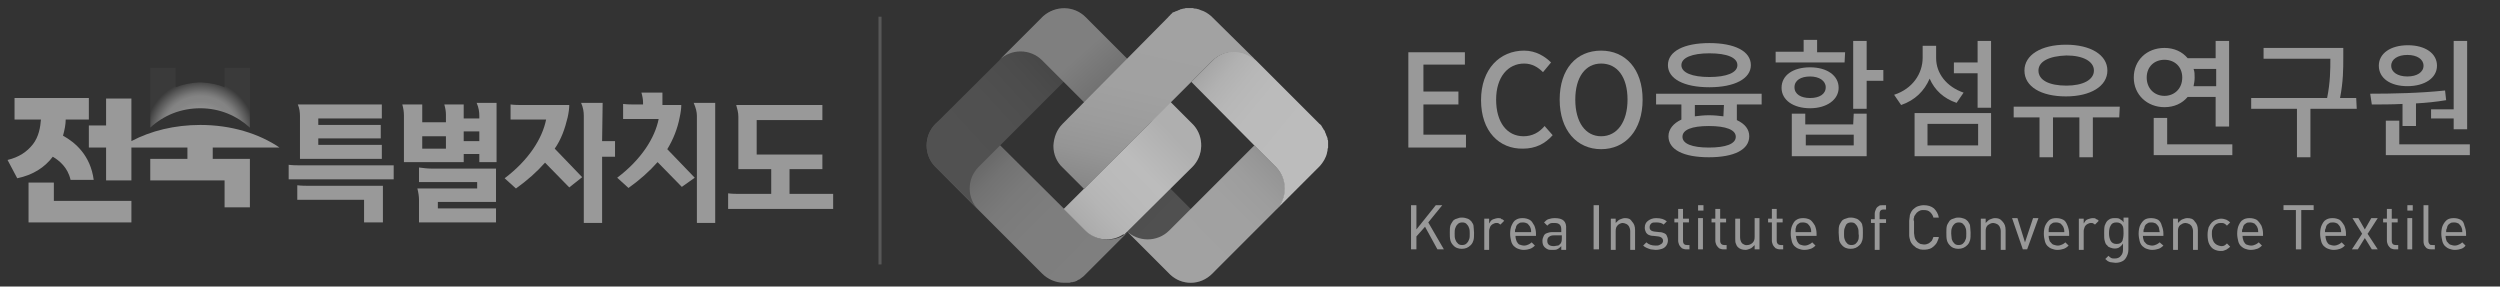 <?xml version="1.0" encoding="utf-8"?>
<!-- Generator: Adobe Illustrator 24.1.2, SVG Export Plug-In . SVG Version: 6.00 Build 0)  -->
<svg version="1.1" id="레이어_1" xmlns="http://www.w3.org/2000/svg" xmlns:xlink="http://www.w3.org/1999/xlink" x="0px"
	 y="0px" viewBox="0 0 464.2 53.2" style="enable-background:new 0 0 464.2 53.2;" xml:space="preserve">
<rect x="0" y="0" width="464.2" height="53.2" fill="#333333" stroke="none"/>
<style type="text/css">
	.st0{fill:url(#SVGID_1_);}
	.st1{fill:url(#SVGID_2_);}
	.st2{fill:url(#SVGID_3_);}
	.st3{fill:url(#SVGID_4_);}
	.st4{fill:url(#SVGID_5_);}
	.st5{fill:url(#SVGID_6_);}
	.st6{fill:url(#SVGID_7_);}
	.st7{fill:url(#SVGID_8_);}
	.st8{fill:#999999;}
	.st9{fill:none;stroke:#585858;stroke-width:0.567;stroke-miterlimit:10;}
	.st10{fill:url(#SVGID_9_);}
</style>
<g>
	
		<linearGradient id="SVGID_1_" gradientUnits="userSpaceOnUse" x1="473.707" y1="-1963.403" x2="448.128" y2="-1938.106" gradientTransform="matrix(1 0 0 -1 -267.6 -1911.848)">
		<stop  offset="5.100000e-03" style="stop-color:#7F7F7F"/>
		<stop  offset="0.452" style="stop-color:#7E7E7E"/>
		<stop  offset="0.647" style="stop-color:#7A7A7A"/>
		<stop  offset="0.793" style="stop-color:#727272"/>
		<stop  offset="0.914" style="stop-color:#666666"/>
		<stop  offset="1" style="stop-color:#555555"/>
	</linearGradient>
	<path class="st0" d="M201.6,42.8l-4-4L181.7,23c-2.2-2.2-5.8-2.2-8,0s-2.2,5.8,0,8l19.8,19.8c1.1,1.1,2.6,1.7,4,1.7
		c0.2,0,0.3,0,0.5,0c0.1,0,0.2,0,0.3,0s0.2,0,0.3,0s0.2-0.1,0.3-0.1s0.1,0,0.2,0c0.1,0,0.3-0.1,0.4-0.1h0.1c0.1-0.1,0.3-0.1,0.4-0.2
		l0,0c0.1-0.1,0.3-0.2,0.4-0.2l0,0c0.1-0.1,0.3-0.2,0.4-0.3l0,0c0.1-0.1,0.3-0.2,0.4-0.3c0.1-0.1,0.1-0.1,0.2-0.2l0.1-0.1l7.7-7.7
		l0.2-0.2C207.4,45,203.8,45,201.6,42.8z"/>
	
		<linearGradient id="SVGID_2_" gradientUnits="userSpaceOnUse" x1="445.486" y1="-1941.894" x2="467.412" y2="-1921.795" gradientTransform="matrix(1 0 0 -1 -267.6 -1911.848)">
		<stop  offset="0" style="stop-color:#515151"/>
		<stop  offset="0.377" style="stop-color:#505050"/>
		<stop  offset="0.657" style="stop-color:#4C4C4C"/>
		<stop  offset="0.904" style="stop-color:#454545"/>
		<stop  offset="1" style="stop-color:#424242"/>
	</linearGradient>
	<path class="st1" d="M201.6,3.2c-2.2-2.2-5.8-2.2-8,0L173.7,23c-2.1,2.1-2.2,5.6-0.2,7.8l0,0l0.1,0.1l0.1,0.1l0.1,0.1l7.9,7.9
		c-2.2-2.2-2.2-5.8,0-8l19.8-19.8C203.8,9,203.8,5.4,201.6,3.2z"/>
	
		<linearGradient id="SVGID_3_" gradientUnits="userSpaceOnUse" x1="466.293" y1="-1923.568" x2="482.597" y2="-1941.98" gradientTransform="matrix(1 0 0 -1 -267.6 -1911.848)">
		<stop  offset="0" style="stop-color:#7F7F7F"/>
		<stop  offset="0.364" style="stop-color:#6E6E6E"/>
		<stop  offset="0.753" style="stop-color:#5E5E5E"/>
		<stop  offset="1" style="stop-color:#555555"/>
	</linearGradient>
	<path class="st2" d="M221.4,23L201.6,3.2C199.4,1,196,1,193.7,3l0,0l-0.1,0.1l-0.1,0.1l-0.1,0.1l-7.9,7.9c2.2-2.2,5.8-2.2,8,0
		L213.3,31c1.1,1.1,2.6,1.7,4,1.7s2.9-0.6,4-1.7C223.6,28.8,223.6,25.2,221.4,23z"/>
	
		<linearGradient id="SVGID_4_" gradientUnits="userSpaceOnUse" x1="488.748" y1="-1958.33" x2="469.036" y2="-1939.356" gradientTransform="matrix(1 0 0 -1 -267.6 -1911.848)">
		<stop  offset="0" style="stop-color:#515151"/>
		<stop  offset="0.296" style="stop-color:#505050"/>
		<stop  offset="0.516" style="stop-color:#4D4D4D"/>
		<stop  offset="0.711" style="stop-color:#464646"/>
		<stop  offset="0.89" style="stop-color:#3D3D3D"/>
		<stop  offset="1" style="stop-color:#363636"/>
	</linearGradient>
	<path class="st3" d="M221.1,52.5c1.5,0,2.9-0.6,4-1.7c2.2-2.2,2.2-5.8,0-8L205.3,23c-2.2-2.2-5.8-2.2-8,0s-2.2,5.8,0,8l19.8,19.8
		C218.2,52,219.7,52.5,221.1,52.5z"/>
	
		<linearGradient id="SVGID_5_" gradientUnits="userSpaceOnUse" x1="484.302" y1="-1935.677" x2="462.517" y2="-1956.76" gradientTransform="matrix(1 0 0 -1 -267.6 -1911.848)">
		<stop  offset="0" style="stop-color:#AFAFAF"/>
		<stop  offset="0.286" style="stop-color:#BCBCBC"/>
		<stop  offset="0.476" style="stop-color:#BABABA"/>
		<stop  offset="0.627" style="stop-color:#B5B5B5"/>
		<stop  offset="0.763" style="stop-color:#ADADAD"/>
		<stop  offset="0.89" style="stop-color:#A1A1A1"/>
		<stop  offset="1" style="stop-color:#929292"/>
	</linearGradient>
	<path class="st4" d="M221.6,23.2L221.6,23.2l-0.1-0.1l-0.1-0.1l-0.1-0.1l-7.9-7.9c2.2,2.2,2.2,5.8,0,8l-15.9,15.8l4,4
		c1.9,1.9,4.9,2.2,7.1,0.7l0.1,0.1l0.8-0.8l0,0L221.4,31C223.5,28.9,223.6,25.4,221.6,23.2z"/>
	
		<linearGradient id="SVGID_6_" gradientUnits="userSpaceOnUse" x1="485.035" y1="-1958.319" x2="506.326" y2="-1937.45" gradientTransform="matrix(1 0 0 -1 -267.6 -1911.848)">
		<stop  offset="0" style="stop-color:#A2A2A2"/>
		<stop  offset="0.451" style="stop-color:#A1A1A1"/>
		<stop  offset="0.647" style="stop-color:#9D9D9D"/>
		<stop  offset="0.795" style="stop-color:#969696"/>
		<stop  offset="0.917" style="stop-color:#8C8C8C"/>
		<stop  offset="1" style="stop-color:#838383"/>
	</linearGradient>
	<path class="st5" d="M236.9,31l-4-4l-15.8,15.8c-2.2,2.2-5.8,2.2-8,0l7.9,7.9l0.1,0.1l0.1,0.1l0.1,0.1l0,0c1.1,1,2.4,1.5,3.8,1.5
		c1.5,0,2.9-0.6,4-1.7L236.9,39C239.2,36.8,239.2,33.2,236.9,31z"/>
	
		<linearGradient id="SVGID_7_" gradientUnits="userSpaceOnUse" x1="507.926" y1="-1941.256" x2="486.839" y2="-1923.965" gradientTransform="matrix(1 0 0 -1 -267.6 -1911.848)">
		<stop  offset="0" style="stop-color:#BCBCBC"/>
		<stop  offset="0.41" style="stop-color:#BBBBBB"/>
		<stop  offset="0.59" style="stop-color:#B7B7B7"/>
		<stop  offset="0.724" style="stop-color:#B1B1B1"/>
		<stop  offset="0.836" style="stop-color:#A8A8A8"/>
		<stop  offset="0.933" style="stop-color:#9B9B9B"/>
		<stop  offset="1" style="stop-color:#919191"/>
	</linearGradient>
	<path class="st6" d="M246.6,26.8c0-0.1,0-0.3,0-0.4v-0.1c0-0.1,0-0.3-0.1-0.4c0-0.1,0-0.1,0-0.2s-0.1-0.2-0.1-0.3
		c0-0.1-0.1-0.1-0.1-0.2s-0.1-0.2-0.1-0.3c0-0.1-0.1-0.2-0.1-0.2c0-0.1-0.1-0.2-0.1-0.3c0-0.1-0.1-0.2-0.2-0.3
		c0-0.1-0.1-0.1-0.1-0.2c-0.1-0.1-0.1-0.2-0.2-0.3c0-0.1-0.1-0.1-0.1-0.2c-0.1-0.1-0.2-0.3-0.4-0.4l-11.8-11.8c-2.2-2.2-5.8-2.2-8,0
		l-4,4L232.9,27l4,4c2.2,2.2,2.2,5.8,0,8l0.1-0.1l7.8-7.8l0.1-0.1l0.1-0.1l0,0l0.1-0.1l0,0c0.6-0.7,1.1-1.5,1.3-2.4l0,0
		c0-0.2,0.1-0.3,0.1-0.5l0,0c0-0.2,0-0.3,0.1-0.5c0,0,0,0,0-0.1S246.6,27,246.6,26.8C246.6,26.9,246.6,26.8,246.6,26.8z"/>
	
		<linearGradient id="SVGID_8_" gradientUnits="userSpaceOnUse" x1="485.23" y1="-1916.384" x2="477.641" y2="-1949.693" gradientTransform="matrix(1 0 0 -1 -267.6 -1911.848)">
		<stop  offset="0" style="stop-color:#A2A2A2"/>
		<stop  offset="0.384" style="stop-color:#A1A1A1"/>
		<stop  offset="0.6" style="stop-color:#9C9C9C"/>
		<stop  offset="0.774" style="stop-color:#959595"/>
		<stop  offset="0.925" style="stop-color:#8A8A8A"/>
		<stop  offset="1" style="stop-color:#838383"/>
	</linearGradient>
	<path class="st7" d="M232.7,10.7l-7.5-7.4l-0.1-0.1L225,3.1l0,0L224.9,3c-0.6-0.5-1.2-0.9-1.9-1.1l0,0c-0.2-0.1-0.3-0.1-0.5-0.2
		l0,0c-0.2,0-0.3-0.1-0.5-0.1l0,0c-0.2,0-0.3,0-0.5-0.1c0,0,0,0-0.1,0c-0.2,0-0.3,0-0.5,0h-0.1c-0.1,0-0.3,0-0.4,0h-0.1
		c-0.1,0-0.3,0-0.4,0.1c-0.1,0-0.1,0-0.2,0c-0.1,0-0.2,0.1-0.4,0.1c-0.1,0-0.1,0-0.2,0.1c-0.1,0-0.2,0.1-0.3,0.1S218.7,2,218.6,2
		c-0.1,0-0.2,0.1-0.3,0.1s-0.1,0.1-0.2,0.1c-0.1,0-0.2,0.1-0.3,0.1s-0.1,0.1-0.2,0.2c-0.1,0.1-0.2,0.1-0.2,0.2
		c-0.1,0-0.1,0.1-0.2,0.2C217.1,3,217,3,217,3.1l0,0L197.3,23l0,0c-1.1,1.1-1.6,2.5-1.7,4c0,0,0,0,0,0.1c0,0,0,0,0,0.1
		c0,1.4,0.6,2.9,1.7,3.9l0,0l0,0l4,4l0,0l8-8l0,0l11.8-11.8l4-4c2.2-2.2,5.8-2.2,8,0L232.7,10.7z"/>
</g>
<g>
	<g>
		<path class="st8" d="M261.5,9.7H272V12h-7.7v5h6.5v2.4h-6.5V25h7.9v2.4h-10.7L261.5,9.7L261.5,9.7z"/>
		<path class="st8" d="M275,18.6c0-5.8,3.5-9.2,8-9.2c2.2,0,3.9,1.1,5,2.2l-1.5,1.8c-0.9-0.9-2-1.6-3.5-1.6c-3,0-5.2,2.5-5.2,6.7
			s2,6.8,5.1,6.8c1.6,0,2.9-0.7,3.9-1.9l1.5,1.7c-1.4,1.6-3.2,2.5-5.5,2.5C278.4,27.7,275,24.4,275,18.6z"/>
		<path class="st8" d="M289.6,18.5c0-5.7,3.1-9.1,7.7-9.1c4.5,0,7.7,3.4,7.7,9.1s-3.2,9.2-7.7,9.2S289.6,24.2,289.6,18.5z
			 M302.2,18.5c0-4.2-1.9-6.7-4.9-6.7c-2.9,0-4.8,2.5-4.8,6.7s1.9,6.8,4.8,6.8C300.3,25.3,302.2,22.6,302.2,18.5z"/>
		<path class="st8" d="M322.5,19.5v2.8c1.5,0.7,2.3,1.7,2.3,3c0,2.5-2.8,3.9-7.5,3.9s-7.5-1.4-7.5-3.9c0-1.3,0.9-2.4,2.4-3.1v-2.8
			h-4.7v-2h19.6v2h-4.6L322.5,19.5L322.5,19.5z M309.7,12.1c0-2.6,3-4.1,7.7-4.1s7.7,1.5,7.7,4.1c0,2.5-3,4.1-7.7,4.1
			C312.6,16.2,309.7,14.6,309.7,12.1z M312.2,12.1c0,1.4,2,2.2,5.2,2.2s5.2-0.8,5.2-2.2s-1.9-2.2-5.2-2.2
			C314.2,9.9,312.2,10.7,312.2,12.1z M322.3,25.4c0-1.3-1.8-2-5-2s-4.9,0.7-4.9,2s1.8,2,4.9,2C320.5,27.4,322.3,26.7,322.3,25.4z
			 M320.1,19.5h-5.4v2.1c0.8-0.1,1.7-0.2,2.6-0.2c1,0,1.9,0.1,2.7,0.2L320.1,19.5L320.1,19.5z"/>
		<path class="st8" d="M342.5,11.6h-12.8v-2h5.2V7.4h2.5v2.3h5.2L342.5,11.6L342.5,11.6z M336.1,20.1c-3.1,0-5.3-1.5-5.3-3.8
			s2.1-3.8,5.3-3.8c3.1,0,5.3,1.5,5.3,3.8C341.4,18.5,339.2,20.1,336.1,20.1z M344.2,21.1h2.4V29h-13.9v-7.9h2.5v2h8.9L344.2,21.1
			L344.2,21.1z M336.1,18.2c1.7,0,2.9-0.7,2.9-2c0-1.2-1.2-2-2.9-2c-1.7,0-2.9,0.7-2.9,2S334.4,18.2,336.1,18.2z M344.2,25h-8.9v2
			h8.9V25z M349.7,15h-3.1v5.2h-2.5V7.6h2.5V13h3.1V15z"/>
		<path class="st8" d="M363.3,19.1c-2.4-0.8-4.1-2.4-5-4.5c-1,2.3-2.7,4-5.3,4.9l-1.3-1.9c3.4-1.1,5.3-3.9,5.3-6.9V8.5h2.5v2.3
			c0,2.8,1.9,5.3,5.1,6.4L363.3,19.1z M355.5,21h14.2v8h-14.2V21L355.5,21z M357.9,27h9.4v-4h-9.4V27z M369.7,7.6V20h-2.5v-6.4h-4.4
			v-2h4.4v-4C367.2,7.6,369.7,7.6,369.7,7.6z"/>
		<path class="st8" d="M393.5,21.8h-4.9v7.4h-2.5v-7.4h-4.9v7.4h-2.5v-7.4h-4.8v-2h19.7L393.5,21.8z M375.9,13.1
			c0-2.9,3.1-4.8,7.7-4.8s7.7,1.9,7.7,4.8s-3.1,4.8-7.7,4.8C379,17.9,375.9,16.1,375.9,13.1z M378.5,13.1c0,1.8,2,2.8,5.2,2.8
			c3.1,0,5.1-1.1,5.1-2.8s-2-2.8-5.1-2.8C380.5,10.4,378.5,11.4,378.5,13.1z"/>
		<path class="st8" d="M406.2,18c-1,1.2-2.5,1.9-4.3,1.9c-3.2,0-5.7-2.3-5.7-5.5s2.4-5.5,5.7-5.5c1.8,0,3.3,0.7,4.3,1.9h5.2V7.6h2.5
			v15.9h-2.5V18H406.2L406.2,18z M401.9,17.8c1.8,0,3.3-1.3,3.3-3.4c0-2-1.4-3.3-3.3-3.3s-3.3,1.3-3.3,3.3S400,17.8,401.9,17.8z
			 M414.5,26.8v2h-14.6v-6.9h2.5v4.9H414.5L414.5,26.8z M407.3,12.8c0.2,0.5,0.2,1,0.2,1.6s-0.1,1.1-0.2,1.6h4.2v-3.2H407.3
			L407.3,12.8z"/>
		<path class="st8" d="M437.6,20.2H429v9h-2.5v-9H418v-2h14.1c0.6-3,0.6-5.3,0.6-7.3h-12.4v-2h14.8v1.9c0,2,0,4.3-0.6,7.4h3
			L437.6,20.2L437.6,20.2z"/>
		<path class="st8" d="M446.1,19.3c-2.1,0.1-4,0.1-5.7,0.1l-0.3-2c4,0,9.3-0.1,13.9-0.6l0.2,1.8c-1.8,0.3-3.7,0.5-5.6,0.6v4.2h-2.5
			V19.3L446.1,19.3z M441.7,12.2c0-2.3,2.2-3.8,5.4-3.8c3.2,0,5.4,1.5,5.4,3.8S450.2,16,447,16S441.7,14.5,441.7,12.2z M458.6,26.8
			v2H443v-6.4h2.5v4.4H458.6L458.6,26.8z M444,12.2c0,1.2,1.2,2,3,2s3-0.8,3-2s-1.2-2-3-2S444,11,444,12.2z M455.6,20.3V7.6h2.5V24
			h-2.5v-2h-4.2v-1.7H455.6L455.6,20.3z"/>
	</g>
	<g>
		<polygon class="st8" points="267.8,38.1 266.6,38.1 263,42.6 263,38.1 262,38.1 262,46.3 263,46.3 263,43.9 264.6,42.1 
			266.9,46.3 268.1,46.3 265.2,41.3 		"/>
		<path class="st8" d="M273.2,41.1c-0.2-0.2-0.4-0.4-0.7-0.5c-0.3-0.1-0.6-0.2-1-0.2c-0.2,0-0.5,0-0.7,0.1s-0.4,0.1-0.6,0.2
			c-0.2,0.1-0.3,0.2-0.4,0.3c-0.2,0.3-0.4,0.6-0.5,0.9c-0.1,0.4-0.1,0.8-0.1,1.3s0,1,0.1,1.4s0.3,0.7,0.5,0.9c0.4,0.5,1,0.7,1.6,0.7
			c0.7,0,1.2-0.2,1.7-0.7c0.3-0.3,0.4-0.6,0.5-0.9c0.1-0.4,0.1-0.8,0.1-1.4c0-0.5-0.1-1-0.1-1.3C273.6,41.7,273.4,41.4,273.2,41.1z
			 M272.8,44.4c-0.1,0.3-0.2,0.5-0.4,0.7c-0.2,0.3-0.6,0.4-0.9,0.4c-0.4,0-0.7-0.1-0.9-0.4c-0.2-0.2-0.3-0.4-0.4-0.7s-0.1-0.6-0.1-1
			s0-0.7,0.1-1s0.2-0.5,0.4-0.7c0.2-0.3,0.6-0.4,0.9-0.4c0.4,0,0.7,0.1,0.9,0.4c0.2,0.2,0.3,0.4,0.4,0.7s0.1,0.6,0.1,1
			C272.9,43.8,272.9,44.2,272.8,44.4z"/>
		<path class="st8" d="M278.2,40.5c-0.3,0-0.6,0.1-0.9,0.2c-0.3,0.1-0.5,0.3-0.6,0.5l-0.2,0.3v-0.9h-0.9v5.8h0.9v-3.5
			c0-0.3,0.1-0.5,0.2-0.8c0.1-0.2,0.3-0.4,0.5-0.5s0.4-0.2,0.6-0.2s0.4,0,0.5,0.1s0.2,0.1,0.3,0.2l0.7-0.7c-0.2-0.2-0.3-0.3-0.5-0.3
			C278.7,40.5,278.5,40.5,278.2,40.5z"/>
		<path class="st8" d="M284,40.8c-0.4-0.2-0.8-0.3-1.3-0.3s-0.9,0.1-1.2,0.3c-0.4,0.2-0.6,0.6-0.8,1c-0.2,0.4-0.3,1-0.3,1.6
			c0,0.5,0.1,1,0.2,1.4s0.3,0.7,0.5,0.9s0.5,0.4,0.8,0.5s0.6,0.2,1,0.2c0.5,0,0.9-0.1,1.2-0.2c0.3-0.1,0.6-0.3,0.9-0.6l-0.6-0.6
			c-0.2,0.2-0.4,0.3-0.6,0.4c-0.2,0.1-0.5,0.2-0.8,0.2s-0.6-0.1-0.9-0.2c-0.2-0.1-0.4-0.4-0.5-0.6c-0.1-0.3-0.2-0.6-0.2-0.9v-0.1
			h3.8v-0.4c0-0.5-0.1-1-0.3-1.5C284.6,41.4,284.4,41,284,40.8z M281.3,43.1L281.3,43.1c0-0.3,0-0.5,0.1-0.6c0-0.1,0.1-0.2,0.1-0.4
			c0.1-0.3,0.3-0.5,0.5-0.6c0.2-0.2,0.5-0.2,0.8-0.2s0.6,0.1,0.8,0.2c0.2,0.2,0.4,0.4,0.5,0.6c0.1,0.2,0.2,0.5,0.2,0.9v0.1H281.3
			L281.3,43.1z"/>
		<path class="st8" d="M288.7,40.5c-0.5,0-0.9,0.1-1.2,0.2c-0.3,0.1-0.5,0.3-0.8,0.6l0.6,0.6c0.2-0.2,0.3-0.3,0.5-0.4
			c0.2-0.1,0.5-0.1,0.8-0.1c0.5,0,0.8,0.1,1,0.3s0.3,0.5,0.3,0.9v0.5h-1.7c-0.4,0-0.8,0.1-1,0.2c-0.3,0.1-0.5,0.3-0.6,0.6
			c-0.1,0.2-0.2,0.5-0.2,0.8c0,0.5,0.1,0.9,0.4,1.2c0.2,0.2,0.4,0.3,0.6,0.4c0.2,0.1,0.5,0.1,0.9,0.1c0.3,0,0.6,0,0.8-0.1
			c0.2-0.1,0.4-0.2,0.6-0.4l0.2-0.2v0.7h0.9v-3.9C290.9,41.1,290.2,40.5,288.7,40.5z M290,44.3c0,0.5-0.1,0.8-0.3,1
			c-0.2,0.2-0.3,0.3-0.5,0.3s-0.4,0.1-0.7,0.1c-1,0-1.2-0.5-1.2-1c0-0.3,0.1-0.6,0.3-0.7c0.2-0.2,0.5-0.3,0.9-0.3h1.5
			C290,43.7,290,44.3,290,44.3z"/>
		<rect x="295.9" y="38.1" class="st8" width="1" height="8.2"/>
		<path class="st8" d="M301.7,40.5c-0.3,0-0.5,0.1-0.8,0.2c-0.3,0.1-0.5,0.3-0.7,0.5l-0.2,0.2v-0.8h-0.9v5.8h0.9v-3.5
			c0-0.5,0.1-0.8,0.4-1.1c0.2-0.2,0.6-0.4,0.9-0.4c0.2,0,0.5,0.1,0.7,0.2c0.2,0.1,0.4,0.3,0.5,0.5s0.2,0.5,0.2,0.8v3.5h0.9v-3.7
			c0-0.7-0.2-1.2-0.6-1.6C302.7,40.6,302.3,40.5,301.7,40.5z"/>
		<path class="st8" d="M309,43.3c-0.2-0.1-0.5-0.2-0.9-0.2l-0.9-0.1c-0.8-0.1-0.9-0.5-0.9-0.8s0.1-0.5,0.3-0.7
			c0.2-0.2,0.5-0.2,0.9-0.2c0.6,0,1.1,0.1,1.4,0.4l0.6-0.6c-0.5-0.4-1.1-0.6-2-0.6c-0.6,0-1.1,0.2-1.5,0.5s-0.6,0.7-0.6,1.3
			c0,0.3,0.1,0.6,0.2,0.8s0.3,0.4,0.5,0.5s0.5,0.2,0.9,0.2l0.9,0.1c0.7,0.1,0.9,0.5,0.9,0.8c0,0.2-0.1,0.4-0.2,0.5s-0.3,0.2-0.5,0.3
			s-0.4,0.1-0.7,0.1c-0.7,0-1.3-0.2-1.7-0.6l-0.6,0.6c0.2,0.2,0.4,0.3,0.6,0.4c0.2,0.1,0.5,0.2,0.8,0.3c0.3,0,0.6,0.1,0.9,0.1
			c0.5,0,0.9-0.1,1.2-0.2c0.3-0.1,0.6-0.3,0.8-0.6c0.2-0.3,0.3-0.6,0.3-1c0-0.3-0.1-0.6-0.2-0.8C309.4,43.5,309.2,43.4,309,43.3z"/>
		<path class="st8" d="M312.5,38.8h-0.9v1.8h-0.7v0.7h0.7v3.4c0,0.3,0.1,0.5,0.2,0.8c0.1,0.2,0.3,0.4,0.5,0.6
			c0.2,0.1,0.5,0.2,0.8,0.2h0.6v-0.8h-0.4c-0.4,0-0.8-0.1-0.8-0.8v-3.4h1.1v-0.7h-1.1L312.5,38.8L312.5,38.8z"/>
		<rect x="315.3" y="38.1" class="st8" width="1" height="1"/>
		<rect x="315.3" y="40.5" class="st8" width="0.9" height="5.8"/>
		<path class="st8" d="M319.4,38.8h-0.9v1.8h-0.7v0.7h0.7v3.4c0,0.3,0.1,0.5,0.2,0.8c0.1,0.2,0.3,0.4,0.5,0.6
			c0.2,0.1,0.5,0.2,0.8,0.2h0.6v-0.8h-0.4c-0.3,0-0.8-0.1-0.8-0.8v-3.4h1.1v-0.7h-1.1L319.4,38.8L319.4,38.8z"/>
		<path class="st8" d="M323.5,45.2c-0.2-0.2-0.4-0.6-0.4-1.1v-3.5h-0.9v3.7c0,0.3,0,0.7,0.1,0.9c0.1,0.3,0.2,0.5,0.4,0.7
			c0.3,0.3,0.8,0.5,1.4,0.5c0.3,0,0.5-0.1,0.8-0.2c0.3-0.1,0.5-0.3,0.7-0.5l0.2-0.2v0.8h0.9v-5.8h-0.9V44c0,0.5-0.1,0.8-0.4,1.1
			c-0.2,0.2-0.6,0.4-0.9,0.4C324.1,45.6,323.8,45.4,323.5,45.2z"/>
		<path class="st8" d="M329.9,38.8H329v1.8h-0.7v0.7h0.7v3.4c0,0.3,0.1,0.5,0.2,0.8c0.1,0.2,0.3,0.4,0.5,0.6
			c0.2,0.1,0.5,0.2,0.8,0.2h0.6v-0.8h-0.4c-0.3,0-0.8-0.1-0.8-0.8v-3.4h1.1v-0.7h-1.1L329.9,38.8L329.9,38.8z"/>
		<path class="st8" d="M336.1,40.8c-0.4-0.2-0.8-0.3-1.3-0.3s-0.9,0.1-1.2,0.3c-0.4,0.2-0.6,0.6-0.8,1c-0.2,0.4-0.3,1-0.3,1.6
			c0,0.5,0.1,1,0.2,1.4s0.3,0.7,0.5,0.9s0.5,0.4,0.8,0.5s0.6,0.2,1,0.2c0.5,0,0.9-0.1,1.2-0.2c0.3-0.1,0.6-0.3,0.9-0.6l-0.6-0.6
			c-0.2,0.2-0.4,0.3-0.6,0.4c-0.2,0.1-0.5,0.2-0.8,0.2s-0.6-0.1-0.9-0.2c-0.2-0.1-0.4-0.4-0.5-0.6c-0.1-0.3-0.2-0.6-0.2-0.9v-0.1
			h3.8v-0.4c0-0.5-0.1-1-0.3-1.5C336.7,41.4,336.4,41,336.1,40.8z M333.4,43.1L333.4,43.1c0-0.3,0-0.5,0-0.6s0.1-0.2,0.1-0.4
			c0.1-0.3,0.3-0.5,0.5-0.6c0.2-0.2,0.5-0.2,0.8-0.2s0.6,0.1,0.8,0.2c0.2,0.2,0.4,0.4,0.5,0.6c0.1,0.2,0.2,0.5,0.2,0.9v0.1H333.4
			L333.4,43.1z"/>
		<path class="st8" d="M345.4,41.1c-0.2-0.2-0.4-0.4-0.7-0.5c-0.3-0.1-0.6-0.2-1-0.2c-0.2,0-0.5,0-0.7,0.1s-0.4,0.1-0.6,0.2
			c-0.2,0.1-0.3,0.2-0.4,0.3c-0.2,0.3-0.4,0.6-0.5,0.9c-0.1,0.4-0.1,0.8-0.1,1.3s0.1,1,0.1,1.4c0.1,0.4,0.3,0.7,0.5,0.9
			c0.4,0.5,1,0.7,1.6,0.7c0.7,0,1.2-0.2,1.7-0.7c0.3-0.3,0.4-0.6,0.5-0.9c0.1-0.4,0.1-0.8,0.1-1.4c0-0.5,0-1-0.1-1.3
			C345.8,41.7,345.7,41.4,345.4,41.1z M345.1,44.4c-0.1,0.3-0.2,0.5-0.4,0.7c-0.2,0.3-0.6,0.4-0.9,0.4c-0.4,0-0.7-0.1-0.9-0.4
			c-0.2-0.2-0.3-0.4-0.4-0.7s-0.1-0.6-0.1-1s0-0.7,0.1-1s0.2-0.5,0.3-0.7c0.2-0.3,0.6-0.4,0.9-0.4c0.4,0,0.7,0.1,0.9,0.4
			c0.2,0.2,0.3,0.4,0.4,0.7s0.1,0.6,0.1,1C345.2,43.8,345.1,44.2,345.1,44.4z"/>
		<path class="st8" d="M348.8,38.3c-0.2,0.1-0.4,0.3-0.5,0.6c-0.1,0.2-0.2,0.5-0.2,0.8v1h-0.7v0.7h0.7v5h0.9v-5h1.2v-0.7H349v-1
			c0-0.7,0.4-0.8,0.8-0.8h0.4v-0.8h-0.6C349.2,38.1,349,38.1,348.8,38.3z"/>
		<path class="st8" d="M355.4,40.4c0-0.2,0.1-0.4,0.2-0.5s0.2-0.3,0.3-0.4c0.2-0.2,0.4-0.3,0.6-0.4c0.2-0.1,0.5-0.1,0.7-0.1
			c0.5,0,0.9,0.1,1.2,0.4c0.3,0.3,0.5,0.6,0.6,1h1c-0.1-0.7-0.5-1.3-0.9-1.7c-0.5-0.4-1.1-0.6-1.9-0.6c-0.4,0-0.8,0.1-1.1,0.2
			c-0.3,0.1-0.7,0.4-0.9,0.6c-0.2,0.2-0.3,0.4-0.4,0.6c-0.1,0.2-0.2,0.4-0.2,0.7c0,0.2-0.1,0.5-0.1,0.8s0,0.7,0,1.2
			c0,0.7,0,1.2,0,1.5s0.1,0.7,0.2,1s0.3,0.6,0.5,0.8s0.4,0.3,0.6,0.5c0.2,0.1,0.5,0.2,0.7,0.3c0.6,0.1,1.2,0.1,1.8-0.1
			c0.3-0.1,0.6-0.3,0.8-0.5c0.2-0.2,0.5-0.5,0.6-0.8s0.3-0.6,0.3-0.9h-1c-0.1,0.3-0.2,0.5-0.3,0.7c-0.2,0.2-0.4,0.4-0.6,0.5
			s-0.5,0.2-0.8,0.2s-0.5-0.1-0.7-0.1c-0.2-0.1-0.4-0.2-0.6-0.4c-0.1-0.1-0.2-0.3-0.3-0.4c-0.1-0.1-0.1-0.3-0.2-0.5
			c0-0.2-0.1-0.5-0.1-0.7c0-0.3,0-0.6,0-1.1s0-0.8,0-1.1C355.3,40.9,355.3,40.6,355.4,40.4z"/>
		<path class="st8" d="M365.4,41.1c-0.2-0.2-0.4-0.4-0.7-0.5c-0.3-0.1-0.6-0.2-1-0.2c-0.2,0-0.5,0-0.7,0.1s-0.4,0.1-0.6,0.2
			c-0.2,0.1-0.3,0.2-0.4,0.3c-0.2,0.3-0.4,0.6-0.5,0.9c-0.1,0.4-0.1,0.8-0.1,1.3s0,1,0.1,1.4s0.3,0.7,0.5,0.9c0.4,0.5,1,0.7,1.6,0.7
			c0.7,0,1.2-0.2,1.7-0.7c0.3-0.3,0.4-0.6,0.5-0.9c0.1-0.4,0.1-0.8,0.1-1.4c0-0.5-0.1-1-0.1-1.3C365.8,41.7,365.6,41.4,365.4,41.1z
			 M365,44.4c-0.1,0.3-0.2,0.5-0.4,0.7c-0.2,0.3-0.6,0.4-0.9,0.4c-0.4,0-0.7-0.1-0.9-0.4c-0.2-0.2-0.3-0.4-0.4-0.7
			c0-0.3-0.1-0.6-0.1-1s0-0.7,0.1-1s0.2-0.5,0.4-0.7c0.2-0.3,0.6-0.4,0.9-0.4c0.4,0,0.7,0.1,0.9,0.4c0.2,0.2,0.3,0.4,0.4,0.7
			s0.1,0.6,0.1,1C365.1,43.8,365.1,44.2,365,44.4z"/>
		<path class="st8" d="M370.4,40.5c-0.3,0-0.5,0.1-0.8,0.2c-0.3,0.1-0.5,0.3-0.7,0.5l-0.2,0.2v-0.8h-0.9v5.8h0.9v-3.5
			c0-0.5,0.1-0.8,0.4-1.1c0.3-0.2,0.6-0.4,1-0.4c0.2,0,0.5,0.1,0.7,0.2c0.2,0.1,0.4,0.3,0.5,0.5s0.2,0.5,0.2,0.8v3.5h0.9v-3.7
			c0-0.7-0.2-1.2-0.6-1.6C371.4,40.6,371,40.5,370.4,40.5z"/>
		<polygon class="st8" points="374.6,40.5 373.6,40.5 375.6,46.3 376.4,46.3 378.5,40.5 377.5,40.5 376,45 		"/>
		<path class="st8" d="M383.1,40.8c-0.4-0.2-0.8-0.3-1.3-0.3s-0.9,0.1-1.2,0.3c-0.3,0.2-0.6,0.6-0.8,1c-0.2,0.4-0.3,1-0.3,1.6
			c0,0.5,0.1,1,0.2,1.4s0.3,0.7,0.5,0.9s0.5,0.4,0.8,0.5s0.6,0.2,1,0.2c0.5,0,0.9-0.1,1.2-0.2c0.3-0.1,0.6-0.3,0.9-0.6l-0.6-0.6
			c-0.2,0.2-0.4,0.3-0.6,0.4c-0.2,0.1-0.5,0.2-0.8,0.2s-0.6-0.1-0.9-0.2c-0.2-0.1-0.4-0.4-0.6-0.6c-0.1-0.3-0.2-0.6-0.2-0.9v-0.1
			h3.8v-0.4c0-0.5-0.1-1-0.3-1.5C383.7,41.4,383.5,41,383.1,40.8z M380.4,43.1L380.4,43.1c0-0.3,0-0.5,0-0.6s0.1-0.2,0.1-0.4
			c0.1-0.3,0.3-0.5,0.5-0.6c0.2-0.2,0.5-0.2,0.8-0.2s0.6,0.1,0.8,0.2c0.2,0.2,0.4,0.4,0.5,0.6c0.1,0.2,0.2,0.5,0.2,0.9v0.1H380.4
			L380.4,43.1z"/>
		<path class="st8" d="M388.6,40.5c-0.3,0-0.6,0.1-0.9,0.2c-0.3,0.1-0.5,0.3-0.6,0.5l-0.2,0.3v-0.9H386v5.8h0.9v-3.5
			c0-0.3,0.1-0.5,0.2-0.8c0.1-0.2,0.3-0.4,0.5-0.5s0.4-0.2,0.6-0.2s0.4,0,0.5,0.1s0.2,0.1,0.3,0.2l0.7-0.7c-0.2-0.2-0.3-0.3-0.5-0.3
			C389.1,40.5,388.9,40.5,388.6,40.5z"/>
		<path class="st8" d="M393.5,40.6c-0.2-0.1-0.5-0.1-0.8-0.1s-0.5,0-0.8,0.1c-0.2,0.1-0.4,0.2-0.6,0.4s-0.4,0.6-0.5,0.9
			c-0.1,0.4-0.1,0.9-0.1,1.4c0,0.6,0,1.1,0.1,1.4c0.1,0.4,0.2,0.7,0.5,0.9c0.1,0.2,0.3,0.3,0.6,0.4c0.5,0.2,1.1,0.2,1.5,0
			c0.2-0.1,0.4-0.3,0.6-0.5l0.2-0.3v1.1c0,0.5-0.1,0.9-0.4,1.2c-0.2,0.3-0.6,0.5-1.1,0.5c-0.3,0-0.5,0-0.7-0.1s-0.3-0.2-0.5-0.4
			l-0.6,0.6c0.2,0.1,0.3,0.3,0.5,0.4c0.2,0.1,0.4,0.2,0.6,0.2s0.5,0.1,0.8,0.1c0.5,0,0.9-0.1,1.3-0.3s0.6-0.5,0.8-0.9
			c0.2-0.4,0.3-0.8,0.3-1.3v-5.9h-0.9v0.9l-0.2-0.3C393.9,40.9,393.7,40.7,393.5,40.6z M394.1,41.9c0.2,0.3,0.2,0.8,0.2,1.4
			c0,0.6-0.1,1.1-0.2,1.4c-0.2,0.4-0.5,0.6-1.1,0.6c-0.5,0-0.9-0.2-1.1-0.6c-0.2-0.4-0.3-0.8-0.3-1.4s0.1-1.1,0.3-1.4
			c0.2-0.4,0.5-0.6,1.1-0.6C393.5,41.3,393.9,41.5,394.1,41.9z"/>
		<path class="st8" d="M400.7,40.8c-0.4-0.2-0.8-0.3-1.3-0.3s-0.9,0.1-1.2,0.3c-0.3,0.2-0.6,0.6-0.8,1c-0.2,0.4-0.3,1-0.3,1.6
			c0,0.5,0.1,1,0.2,1.4s0.3,0.7,0.5,0.9s0.5,0.4,0.8,0.5s0.6,0.2,1,0.2c0.5,0,0.9-0.1,1.2-0.2c0.3-0.1,0.6-0.3,0.9-0.6L401,45
			c-0.2,0.2-0.4,0.3-0.6,0.4c-0.2,0.1-0.5,0.2-0.8,0.2s-0.6-0.1-0.9-0.2c-0.2-0.1-0.4-0.4-0.6-0.6c-0.1-0.3-0.2-0.6-0.2-0.9v-0.1
			h3.8v-0.4c0-0.5-0.1-1-0.3-1.5C401.3,41.4,401,41,400.7,40.8z M398,43.1L398,43.1c0-0.3,0-0.5,0.1-0.6c0-0.1,0.1-0.2,0.1-0.4
			c0.1-0.3,0.3-0.5,0.5-0.6c0.2-0.2,0.5-0.2,0.8-0.2s0.6,0.1,0.8,0.2c0.2,0.2,0.4,0.4,0.5,0.6c0.1,0.2,0.1,0.5,0.2,0.9v0.1H398
			L398,43.1z"/>
		<path class="st8" d="M406.1,40.5c-0.3,0-0.5,0.1-0.8,0.2c-0.3,0.1-0.5,0.3-0.7,0.5l-0.2,0.2v-0.8h-0.9v5.8h0.9v-3.5
			c0-0.5,0.1-0.8,0.4-1.1c0.3-0.2,0.6-0.4,1-0.4c0.2,0,0.5,0.1,0.7,0.2c0.2,0.1,0.4,0.3,0.5,0.5s0.2,0.5,0.2,0.8v3.5h0.9v-3.7
			c0-0.7-0.2-1.2-0.6-1.6C407.2,40.6,406.7,40.5,406.1,40.5z"/>
		<path class="st8" d="M411.1,45c-0.2-0.3-0.4-0.8-0.4-1.5c0-0.4,0-0.7,0.1-0.9s0.2-0.5,0.3-0.6c0.3-0.4,0.7-0.6,1.2-0.6
			c0.3,0,0.5,0,0.7,0.1s0.3,0.2,0.5,0.4l0.6-0.6c-0.2-0.2-0.5-0.4-0.7-0.5c-0.3-0.1-0.6-0.2-1-0.2c-0.3,0-0.6,0.1-0.9,0.2
			c-0.3,0.1-0.6,0.3-0.8,0.5c-0.2,0.2-0.4,0.5-0.6,0.9c-0.1,0.4-0.2,0.8-0.2,1.4c0,0.7,0.1,1.3,0.3,1.7c0.2,0.4,0.5,0.8,0.9,1
			s0.8,0.3,1.2,0.3c0.3,0,0.5,0,0.7-0.1s0.4-0.1,0.6-0.3c0.2-0.1,0.3-0.2,0.5-0.4l-0.6-0.6c-0.2,0.2-0.3,0.3-0.5,0.4
			c-0.2,0.1-0.4,0.1-0.6,0.1C411.8,45.6,411.4,45.4,411.1,45z"/>
		<path class="st8" d="M419,40.8c-0.4-0.2-0.8-0.3-1.3-0.3s-0.9,0.1-1.2,0.3c-0.4,0.2-0.6,0.6-0.8,1c-0.2,0.4-0.3,1-0.3,1.6
			c0,0.5,0.1,1,0.2,1.4s0.3,0.7,0.5,0.9s0.5,0.4,0.8,0.5s0.6,0.2,1,0.2c0.5,0,0.9-0.1,1.2-0.2c0.3-0.1,0.6-0.3,0.9-0.6l-0.6-0.6
			c-0.2,0.2-0.4,0.3-0.6,0.4c-0.2,0.1-0.5,0.2-0.8,0.2s-0.6-0.1-0.9-0.2c-0.2-0.1-0.4-0.4-0.5-0.6c-0.1-0.3-0.2-0.6-0.2-0.9v-0.1
			h3.8v-0.4c0-0.5-0.1-1-0.3-1.5C419.6,41.4,419.3,41,419,40.8z M416.3,43.1L416.3,43.1c0-0.3,0-0.5,0.1-0.6c0-0.1,0.1-0.2,0.1-0.4
			c0.1-0.3,0.3-0.5,0.5-0.6c0.2-0.2,0.5-0.2,0.8-0.2s0.6,0.1,0.8,0.2c0.2,0.2,0.4,0.4,0.5,0.6c0.1,0.2,0.2,0.5,0.2,0.9v0.1H416.3
			L416.3,43.1z"/>
		<polygon class="st8" points="426.3,46.3 427.3,46.3 427.3,39 429.6,39 429.6,38.1 424,38.1 424,39 426.3,39 		"/>
		<path class="st8" d="M434.4,40.8c-0.4-0.2-0.8-0.3-1.3-0.3s-0.9,0.1-1.2,0.3c-0.4,0.2-0.6,0.6-0.8,1c-0.2,0.4-0.3,1-0.3,1.6
			c0,0.5,0.1,1,0.2,1.4s0.3,0.7,0.5,0.9s0.5,0.4,0.8,0.5s0.6,0.2,1,0.2c0.5,0,0.9-0.1,1.2-0.2c0.3-0.1,0.6-0.3,0.9-0.6l-0.6-0.6
			c-0.2,0.2-0.4,0.3-0.6,0.4c-0.2,0.1-0.5,0.2-0.8,0.2s-0.6-0.1-0.9-0.2c-0.2-0.1-0.4-0.4-0.5-0.6c-0.1-0.3-0.2-0.6-0.2-0.9v-0.1
			h3.8v-0.4c0-0.5-0.1-1-0.3-1.5C435,41.4,434.7,41,434.4,40.8z M431.7,43.1L431.7,43.1c0-0.3,0-0.5,0.1-0.6c0-0.1,0.1-0.2,0.1-0.4
			c0.1-0.3,0.3-0.5,0.5-0.6c0.2-0.2,0.5-0.2,0.8-0.2s0.6,0.1,0.8,0.2c0.2,0.2,0.4,0.4,0.5,0.6c0.1,0.2,0.2,0.5,0.2,0.9v0.1H431.7
			L431.7,43.1z"/>
		<polygon class="st8" points="439.7,43.3 441.5,40.5 440.3,40.5 439.1,42.6 437.9,40.5 436.8,40.5 438.6,43.4 436.7,46.3 
			437.8,46.3 439.1,44.2 440.4,46.3 441.5,46.3 439.6,43.4 		"/>
		<path class="st8" d="M444.1,38.8h-0.9v1.8h-0.7v0.7h0.7v3.4c0,0.3,0.1,0.5,0.2,0.8c0.1,0.2,0.3,0.4,0.5,0.6
			c0.2,0.1,0.5,0.2,0.8,0.2h0.6v-0.8h-0.4c-0.4,0-0.8-0.1-0.8-0.8v-3.4h1.1v-0.7h-1.1L444.1,38.8L444.1,38.8L444.1,38.8z"/>
		<rect x="447" y="38.1" class="st8" width="1" height="1"/>
		<rect x="447" y="40.5" class="st8" width="0.9" height="5.8"/>
		<path class="st8" d="M451.1,45.3c-0.1-0.1-0.2-0.3-0.2-0.6v-6.6H450v6.7c0,0.4,0.1,0.8,0.4,1.1c0.2,0.3,0.6,0.4,1.1,0.4h0.6v-0.8
			h-0.4C451.4,45.5,451.2,45.5,451.1,45.3z"/>
		<path class="st8" d="M456.9,40.8c-0.4-0.2-0.8-0.3-1.3-0.3s-0.9,0.1-1.2,0.3c-0.3,0.2-0.6,0.6-0.8,1c-0.2,0.4-0.3,1-0.3,1.6
			c0,0.5,0.1,1,0.2,1.4s0.3,0.7,0.5,0.9s0.5,0.4,0.8,0.5s0.6,0.2,1,0.2c0.5,0,0.9-0.1,1.2-0.2c0.3-0.1,0.6-0.3,0.8-0.6l-0.6-0.6
			c-0.2,0.2-0.4,0.3-0.6,0.4c-0.2,0.1-0.5,0.2-0.8,0.2s-0.6-0.1-0.9-0.2c-0.2-0.1-0.4-0.4-0.6-0.6c-0.1-0.3-0.2-0.6-0.2-0.9v-0.1
			h3.8v-0.4c0-0.5-0.1-1-0.3-1.5C457.5,41.4,457.3,41,456.9,40.8z M454.2,43.1L454.2,43.1c0-0.3,0-0.5,0.1-0.6
			c0-0.1,0.1-0.2,0.1-0.4c0.1-0.3,0.3-0.5,0.5-0.6c0.2-0.2,0.5-0.2,0.8-0.2s0.6,0.1,0.8,0.2c0.2,0.2,0.4,0.4,0.5,0.6
			c0.1,0.2,0.2,0.5,0.2,0.9v0.1H454.2L454.2,43.1z"/>
	</g>
</g>
<line class="st9" x1="163.4" y1="3.1" x2="163.4" y2="49.1"/>
<g>
	<polygon class="st8" points="10,33.9 5.3,33.9 5.3,41.3 24.4,41.3 24.4,37.3 10,37.3 	"/>
	<path class="st8" d="M39.5,27.4h12.4c-3.8-2.6-9-4.2-14.7-4.2c-4.8,0-9.2,1.1-12.8,3v-7.9h-4.7v5h-3.2v4.1h3.2v6.1h4.7v-6.1h10.4
		v2.1h-6.9v4h13.8v5h4.7v-9h-6.9C39.5,29.5,39.5,27.4,39.5,27.4z"/>
	<path class="st8" d="M9.8,29.1c1.2,0.7,2.8,2,3.3,4.3h4.3c-0.6-4.6-3.5-7-5.7-8.2c0.3-1.1,0.5-2.1,0.5-3h4.3v-4H2.7v4h4.9
		c-0.1,1.4-0.4,3.2-1.5,4.6s-2.6,2.4-4.7,2.9l1.8,3.4C6.1,32.5,8.3,31.1,9.8,29.1z"/>
</g>
<radialGradient id="SVGID_9_" cx="23.878" cy="9.078" r="13.522" gradientTransform="matrix(0.974 0 0 -0.974 13.954 33.926)" gradientUnits="userSpaceOnUse">
	<stop  offset="0" style="stop-color:#FFFFFF"/>
	<stop  offset="1.581322e-02" style="stop-color:#F8F8F8"/>
	<stop  offset="9.320955e-02" style="stop-color:#D9D9D9"/>
	<stop  offset="0.172" style="stop-color:#BFBFBF"/>
	<stop  offset="0.249" style="stop-color:#A9A9A9"/>
	<stop  offset="0.327" style="stop-color:#989898"/>
	<stop  offset="0.403" style="stop-color:#8D8D8D"/>
	<stop  offset="0.478" style="stop-color:#858585"/>
	<stop  offset="0.55" style="stop-color:#838383"/>
	<stop  offset="0.599" style="stop-color:#777777"/>
	<stop  offset="0.698" style="stop-color:#575757"/>
	<stop  offset="0.78" style="stop-color:#3A3A3A"/>
</radialGradient>
<path class="st10" d="M37.2,20.1c3.6,0,6.8,1.4,9.2,3.6V12.6h-4.7v3.6c-1.2-0.5-2.7-0.8-4.3-0.9c-0.1,0-0.5,0-0.5,0
	c-1.6,0.1-3,0.4-4.3,0.9v-3.6h-4.7v11.1C30.4,21.4,33.6,20.1,37.2,20.1z"/>
<path class="st8" d="M105.4,21.8c0.2-0.9,0.3-1.7,0.3-2.3h-8.6c-0.7,0-1.5,0-2.3-0.1v2.8h6.6c-0.7,3.5-3.2,7.5-7.7,10.9l2.1,1.9
	c2.1-1.5,3.9-3.1,5.4-4.8l4.5,4.6l2.4-1.9l-5.1-5.3C104.2,25.9,104.9,23.9,105.4,21.8z"/>
<path class="st8" d="M55.2,34.4v2.7h12.4v4.2h3.5v-6.8H57.4C56.8,34.5,56,34.5,55.2,34.4z"/>
<path class="st8" d="M55.7,29.5h15.2v-2.6H59.1v-1.2h11.6v-2.5H59.1V22h11.8v-2.6H55.3c0.3,0.7,0.4,1.4,0.4,2.2V29.5z"/>
<path class="st8" d="M53.6,30.6v2.7h19.5v-2.6H55.8C55.2,30.7,54.4,30.7,53.6,30.6z"/>
<path class="st8" d="M81.3,37.5h10.8v-6.2H80c-0.7,0-1.4-0.1-2.2-0.2v2.7h10.8V35H77.5c0.2,0.8,0.3,1.5,0.3,2.1v4.2h14.3v-2.6H81.3
	V37.5z"/>
<path class="st8" d="M89,21.5V22h-2.9v-2.6h-3.6c0.2,0.7,0.3,1.3,0.3,1.9v1.4h-4.4v-3.3h-3.7c0.2,0.7,0.3,1.4,0.3,2v8.7h11.1v-1.5
	H89v1.5h3.2v-11h-3.7C88.9,20,89,20.8,89,21.5z M82.8,27.6h-4.4v-2.3h4.4V27.6z M89,26.2h-2.9v-1.8H89V26.2z"/>
<path class="st8" d="M146.6,36v-4.6h6.1v-2.7h-12.2v-6.4h12.2v-2.8h-16c0.2,0.7,0.4,1.4,0.4,2.2v9.7h6.1V36h-5.8
	c-0.7,0-1.4,0-2.2-0.1v2.9h19.5V36H146.6z"/>
<path class="st8" d="M111.9,19.1h-4c0.4,0.9,0.5,1.7,0.5,2.4v19.9h3.4V29.1h2.4v-2.9h-2.4L111.9,19.1L111.9,19.1z"/>
<path class="st8" d="M129.4,21.5v19.9h3.4V19.1h-4C129.2,20,129.4,20.8,129.4,21.5z"/>
<path class="st8" d="M126.2,21.8c0.2-0.9,0.3-1.7,0.3-2.3H123v-2.3h-3.9c0.2,0.7,0.3,1.3,0.3,1.8v0.4H118c-0.7,0-1.5,0-2.3-0.1v2.8
	h6.6c-0.7,3.5-3.2,7.5-7.7,10.9l2.1,1.9c2.1-1.5,3.9-3.1,5.4-4.8l4.5,4.6L129,33l-5.1-5.3C125,25.9,125.8,23.9,126.2,21.8z"/>
</svg>
